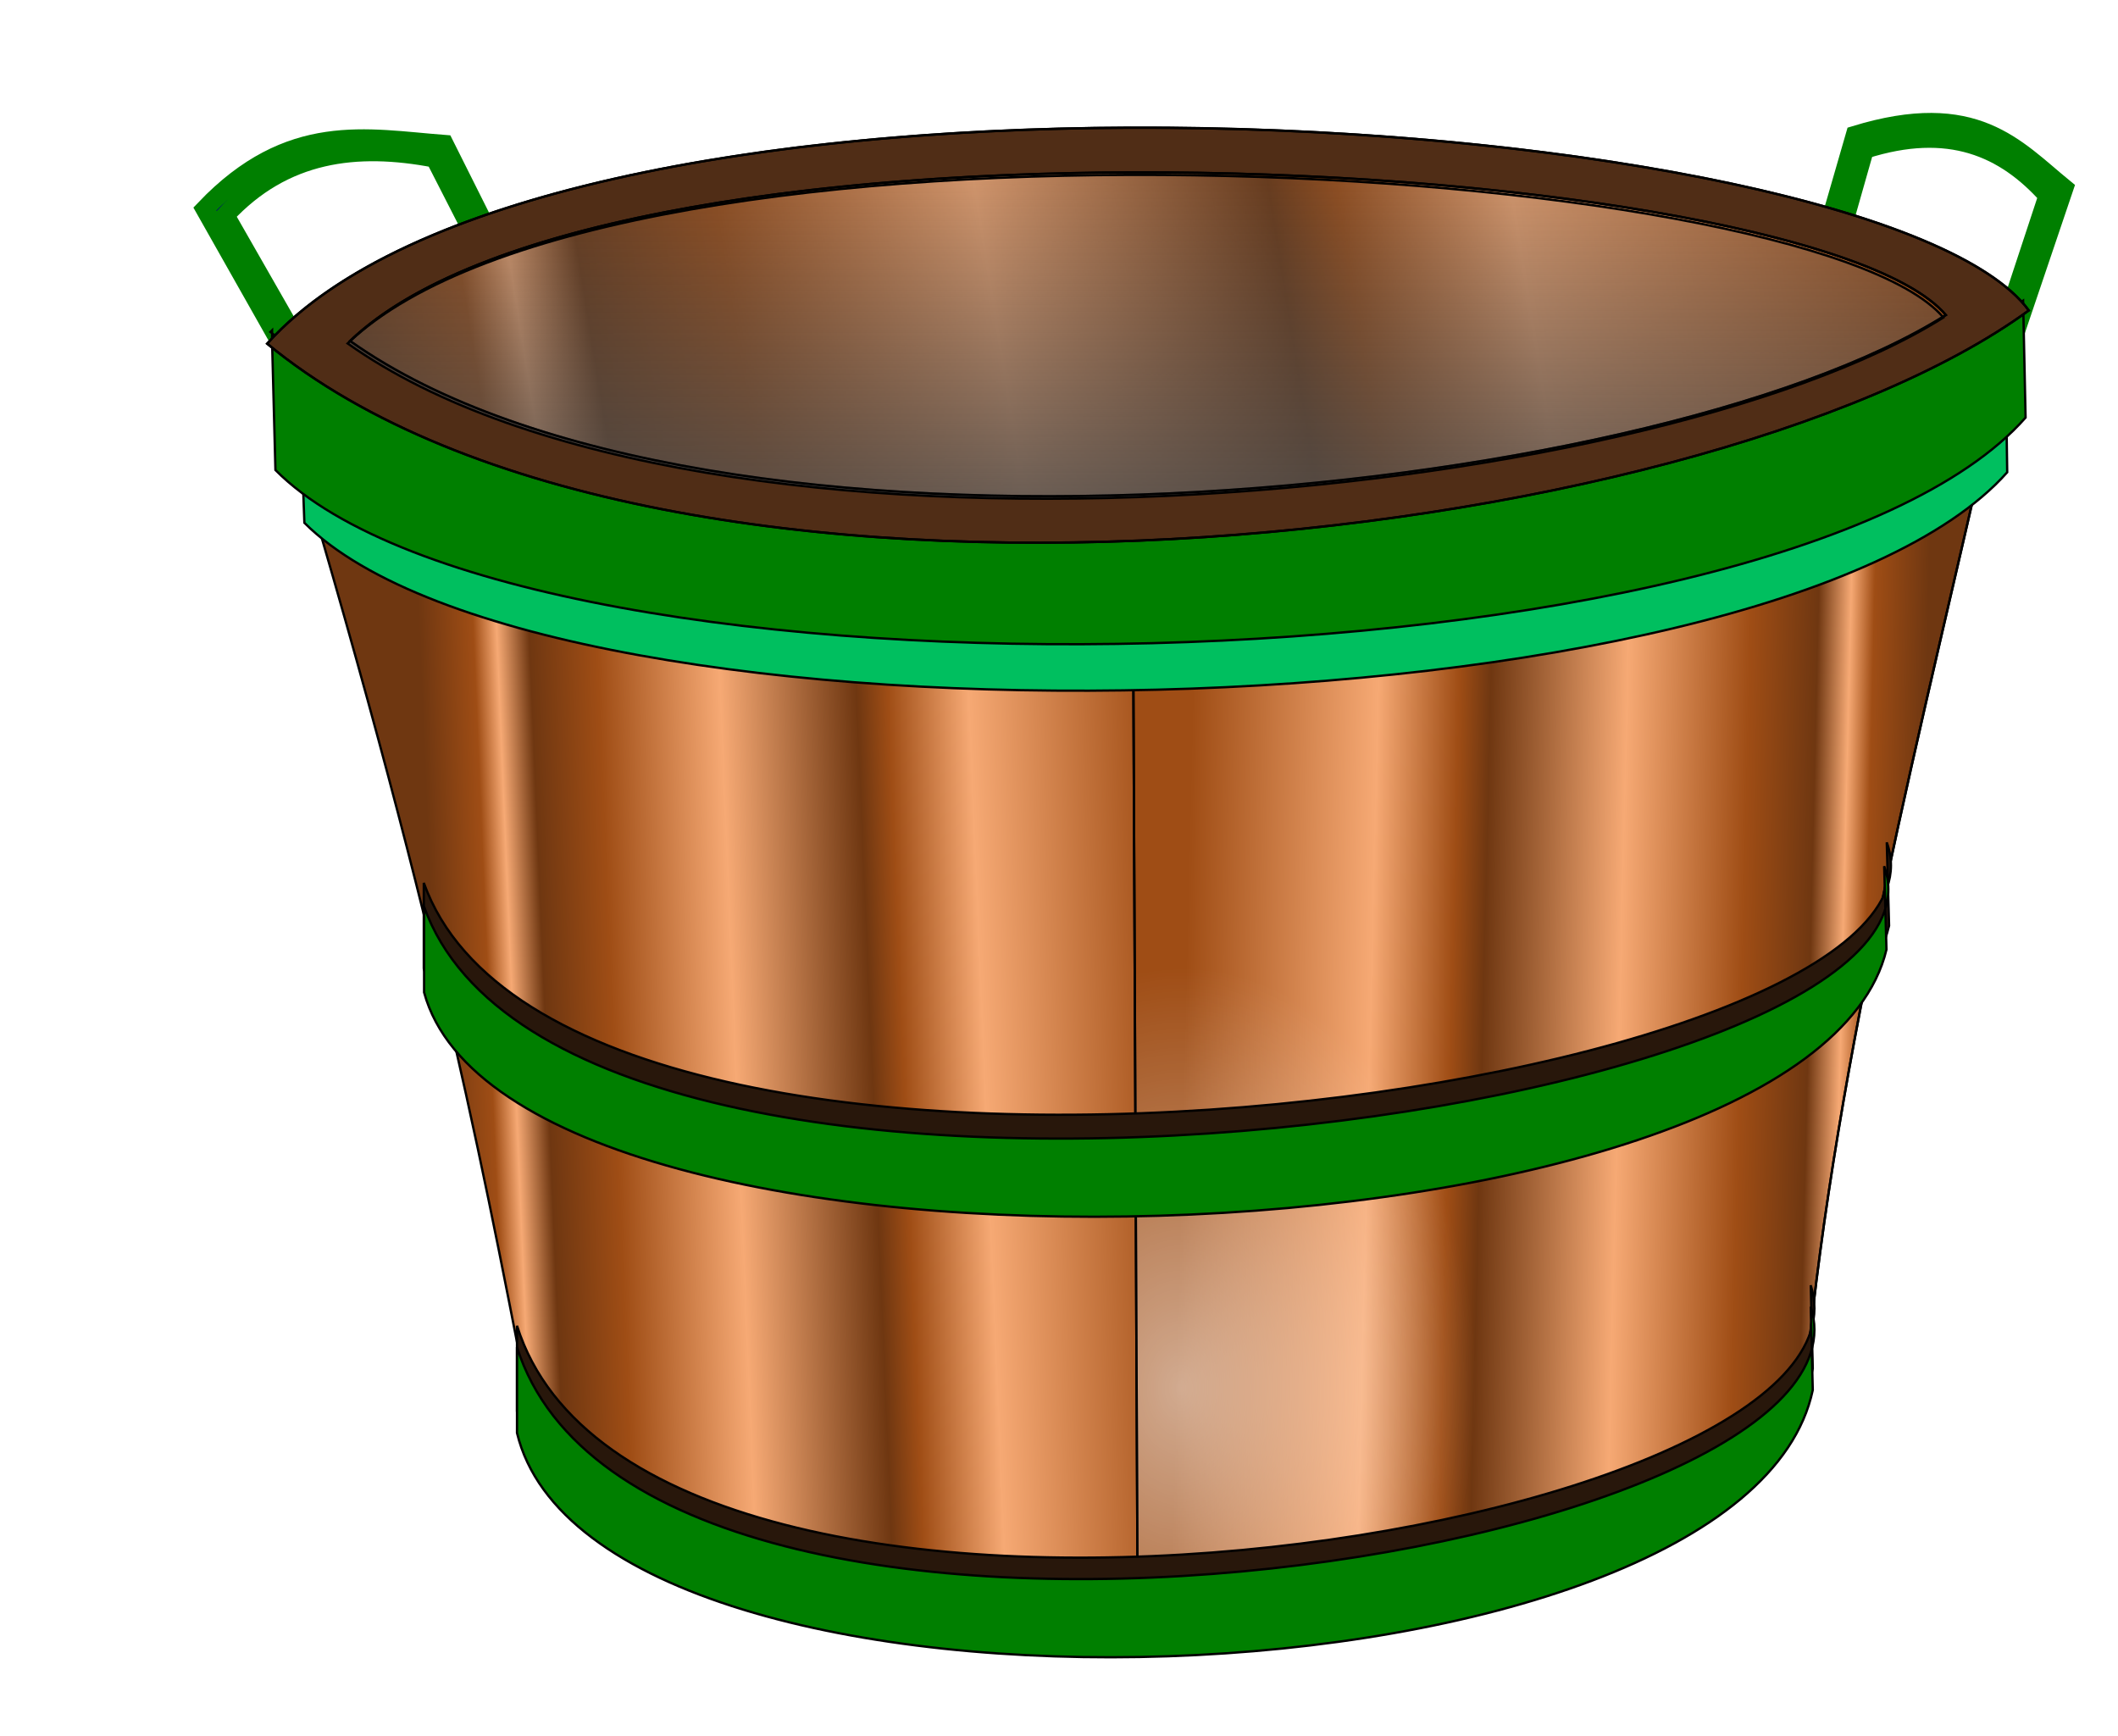 <?xml version="1.0" encoding="UTF-8"?>
<svg width="915" height="750" xmlns="http://www.w3.org/2000/svg" xmlns:svg="http://www.w3.org/2000/svg" xmlns:xlink="http://www.w3.org/1999/xlink">
 <title>wood empty basket, blue accents</title>
 <defs>
  <linearGradient id="linearGradient3948">
   <stop stop-color="#ffffff" id="stop3950" offset="0"/>
   <stop stop-color="#ffffff" stop-opacity="0" id="stop3952" offset="1"/>
  </linearGradient>
  <linearGradient id="linearGradient3906">
   <stop stop-color="#ffffff" id="stop3908" offset="0"/>
   <stop stop-color="#ffffff" stop-opacity="0" id="stop3910" offset="1"/>
  </linearGradient>
  <linearGradient id="linearGradient3873">
   <stop stop-color="#4d4d4d" id="stop3875" offset="0"/>
   <stop stop-color="#4d4d4d" stop-opacity="0" id="stop3877" offset="1"/>
  </linearGradient>
  <linearGradient id="linearGradient3851">
   <stop stop-color="#502d16" id="stop3853" offset="0"/>
   <stop stop-color="#b76631" offset="0.889" id="stop3861"/>
   <stop stop-color="#f2ddd0" offset="0.965" id="stop3859"/>
   <stop stop-color="#502d16" id="stop3855" offset="1"/>
  </linearGradient>
  <linearGradient id="linearGradient3777">
   <stop stop-color="#6f3711" id="stop3779" offset="0"/>
   <stop stop-color="#9f4d15" offset="0.074" id="stop3799"/>
   <stop stop-color="#f6a974" offset="0.106" id="stop3797"/>
   <stop stop-color="#6f3711" offset="0.15" id="stop3795"/>
   <stop stop-color="#9f4d15" offset="0.242" id="stop3793"/>
   <stop stop-color="#f6a974" offset="0.408" id="stop3791"/>
   <stop stop-color="#6f3711" offset="0.594" id="stop3789"/>
   <stop stop-color="#9f4d15" offset="0.637" id="stop3787"/>
   <stop stop-color="#f6a974" offset="0.747" id="stop3785"/>
   <stop stop-color="#9f4d15" id="stop3781" offset="1"/>
  </linearGradient>
  <filter color-interpolation-filters="sRGB" id="filter3811">
   <feGaussianBlur id="feGaussianBlur3813" stdDeviation="3.496"/>
  </filter>
  <filter color-interpolation-filters="sRGB" id="filter3815">
   <feGaussianBlur id="feGaussianBlur3817" stdDeviation="3.117"/>
  </filter>
  <filter color-interpolation-filters="sRGB" id="filter3835">
   <feGaussianBlur id="feGaussianBlur3837" stdDeviation="3.954"/>
  </filter>
  <filter color-interpolation-filters="sRGB" id="filter4093">
   <feGaussianBlur id="feGaussianBlur4095" stdDeviation="16.645"/>
  </filter>
  <linearGradient y2="0.514" x2="1.025" y1="0.563" x1="0.171" id="linearGradient4125" xlink:href="#linearGradient3777"/>
  <linearGradient y2="0.486" x2="0.064" y1="0.514" x1="0.909" id="linearGradient4127" xlink:href="#linearGradient3777"/>
  <radialGradient r="130.714" fy="599.148" fx="510" cy="599.148" cx="510" gradientTransform="matrix(0.976,0.007,-0.009,1.388,17.781,-235.627)" gradientUnits="userSpaceOnUse" id="radialGradient4129" xlink:href="#linearGradient3948"/>
  <radialGradient r="267.185" fy="391.232" fx="383.858" cy="391.232" cx="383.858" gradientTransform="matrix(1.003,-0.032,0.007,0.233,-3.941,317.133)" gradientUnits="userSpaceOnUse" id="radialGradient4131" xlink:href="#linearGradient3851"/>
  <linearGradient y2="0.449" x2="0.993" y1="0.5" x1="0" id="linearGradient4133" xlink:href="#linearGradient3777"/>
  <linearGradient y2="-0.063" x2="0.524" y1="0.995" x1="0.53" id="linearGradient4135" xlink:href="#linearGradient3873"/>
  <radialGradient r="267.172" fy="603.927" fx="407.955" cy="603.927" cx="407.955" gradientTransform="matrix(1.244,-0.223,0.062,0.343,-133.136,334.681)" gradientUnits="userSpaceOnUse" id="radialGradient4139" xlink:href="#linearGradient3906"/>
 </defs>
 <g>
  <title>Layer 1</title>
  <g id="layer1"/>
  <g id="svg_9">
   <g id="svg_1" transform="matrix(1.342 0 0 1.342 -27.646 -132.297)"/>
   <g transform="matrix(-1.391 0 0 1.958 361.873 -271.698)" id="g3942"/>
  </g>
  <g id="svg_14">
   <path stroke="#007f00" id="svg_11" stroke-width="8" fill="#00007f" d="m222.112,122.462l-30.123,-60.183c-33.642,-2.577 -66.908,-10.356 -103.5,28.008l31.401,55.558l6.255,-2.458l-28.804,-50.37c25.326,-27.329 56.623,-31.116 90.534,-24.602l28.172,55.089l6.065,-1.042z"/>
   <path stroke="#007f00" stroke-width="8" id="svg_3" fill="#ff0000" d="m870.011,145.5l21.744,-64.262c-21.155,-17.288 -38.398,-38.793 -90.35,-22.898l-17.62,60.938l5.998,0.739l15.745,-55.398c36.502,-11.655 60.531,-0.785 79.103,19.943l-19.495,59.092l4.874,1.847z"/>
   <path opacity="0" fill="#4d4d4d" filter="url(#filter4093)" d="m737.367,34.089c-8.877,-0.05 -19.273,1.577 -31.734,5.49l-13.619,48.378c-0.351,-0.089 -0.716,-0.182 -1.068,-0.27c-5.453,-1.367 -11.12,-2.675 -16.868,-3.96c-2.16,-0.483 -4.299,-0.969 -6.498,-1.44c-8.307,-1.778 -16.894,-3.482 -25.725,-5.085c-4.011,-0.728 -8.086,-1.47 -12.195,-2.16c-0.542,-0.091 -1.103,-0.18 -1.647,-0.27c-8.24,-1.37 -16.729,-2.655 -25.325,-3.87c-10.832,-1.532 -21.98,-2.955 -33.292,-4.23c-0.059,-0.007 -0.119,0.007 -0.178,0c-0.4,-0.045 -0.801,-0.09 -1.202,-0.135c-2.604,-0.29 -5.252,-0.579 -7.878,-0.855c-0.575,-0.06 -1.16,-0.12 -1.736,-0.18c-2.57,-0.267 -5.154,-0.512 -7.744,-0.765c-14.562,-1.426 -29.39,-2.663 -44.463,-3.645c-0.561,-0.037 -1.129,-0.054 -1.691,-0.09c-15.594,-0.997 -31.387,-1.757 -47.312,-2.25c-0.963,-0.03 -1.929,-0.062 -2.893,-0.09c-4.528,-0.131 -9.076,-0.226 -13.619,-0.315c-0.651,-0.013 -1.307,-0.033 -1.958,-0.045c-19.075,-0.347 -38.27,-0.296 -57.371,0.135c-1.068,0.024 -2.137,0.018 -3.205,0.045c-0.652,0.016 -1.306,0.028 -1.958,0.045c-4.222,0.111 -8.429,0.254 -12.64,0.405c-13.449,0.482 -26.803,1.171 -40.057,2.07c-1.649,0.112 -3.295,0.242 -4.94,0.36c-13.532,0.975 -26.924,2.169 -40.102,3.6c-0.847,0.092 -1.691,0.176 -2.537,0.27c-3.398,0.378 -6.779,0.806 -10.148,1.215c-1.754,0.213 -3.506,0.409 -5.252,0.63c-3.309,0.42 -6.604,0.854 -9.881,1.305c-0.745,0.103 -1.482,0.211 -2.225,0.315c-3.458,0.485 -6.908,0.965 -10.326,1.485c-2.269,0.345 -4.515,0.72 -6.765,1.08c-2.361,0.379 -4.736,0.729 -7.077,1.125c-2.502,0.423 -4.956,0.907 -7.433,1.35c-1.911,0.342 -3.846,0.636 -5.742,0.99c-1.751,0.327 -3.47,0.698 -5.207,1.035c-2.567,0.498 -5.164,0.964 -7.7,1.485c-0.266,0.055 -0.536,0.125 -0.801,0.18c-7.883,1.629 -15.589,3.37 -23.144,5.22c-0.558,0.137 -1.135,0.267 -1.691,0.405c-0.267,0.066 -0.534,0.158 -0.801,0.225c-0.735,0.183 -1.449,0.355 -2.181,0.54c-2.469,0.626 -4.914,1.284 -7.344,1.935c-1.026,0.275 -2.052,0.531 -3.071,0.81c-2.987,0.819 -5.934,1.663 -8.857,2.52c-0.438,0.128 -0.899,0.231 -1.335,0.36c-0.771,0.228 -1.548,0.489 -2.314,0.72c-1.338,0.403 -2.682,0.804 -4.006,1.215c-0.67,0.208 -1.336,0.42 -2.003,0.63c-1.765,0.558 -3.513,1.138 -5.252,1.71c-0.234,0.077 -0.479,0.148 -0.712,0.225c-0.846,0.28 -1.698,0.571 -2.537,0.855c-1.659,0.561 -3.306,1.09 -4.94,1.665c-0.163,0.057 -0.326,0.122 -0.49,0.18c-1.197,0.423 -2.377,0.875 -3.561,1.305c-1.119,0.407 -2.232,0.801 -3.338,1.215c-2.726,1.02 -5.409,2.044 -8.056,3.105c-0.915,0.367 -1.81,0.753 -2.715,1.125c-0.991,0.407 -2.003,0.802 -2.982,1.215c-0.03,0.013 -0.059,0.032 -0.089,0.045c-1.564,0.66 -3.095,1.349 -4.629,2.025c-3.365,1.483 -6.667,2.987 -9.881,4.545c-0.107,0.052 -0.205,0.128 -0.312,0.18c-1.551,0.754 -3.114,1.478 -4.629,2.25c-0.472,0.24 -0.912,0.523 -1.38,0.765c-0.937,0.485 -1.881,0.948 -2.804,1.44c-0.299,0.159 -0.593,0.335 -0.89,0.495c-2.981,1.604 -5.901,3.227 -8.724,4.905c-0.165,0.098 -0.325,0.217 -0.49,0.315c-0.915,0.548 -1.817,1.11 -2.715,1.665c-2.007,1.241 -4,2.5 -5.92,3.78c-0.688,0.459 -1.371,0.931 -2.047,1.395c-1.086,0.745 -2.148,1.492 -3.205,2.25c-0.191,0.137 -0.389,0.267 -0.579,0.405c-0.749,0.542 -1.492,1.116 -2.225,1.665c-0.975,0.73 -1.946,1.464 -2.893,2.205c-0.309,0.242 -0.629,0.477 -0.935,0.72c-0.39,0.31 -0.772,0.633 -1.157,0.945c-0.898,0.727 -1.799,1.466 -2.67,2.205c-0.017,-0.118 -0.027,-0.243 -0.045,-0.36c-2.489,-16.393 -10.558,-28.405 -18.738,-40.323c-16.354,-12.864 -16.056,-2.056 -11.483,14.896l16.512,72.365l3.249,0l0.178,-0.855l0.89,24.167c2.832,2.742 5.981,5.381 9.391,7.966l0.445,12.106c3.273,3.267 6.973,6.407 11.038,9.451c18.075,62.363 31.993,114.331 43.217,159.582l0,23.537c0.041,0.152 0.091,0.298 0.133,0.45l0,9.811c2.507,9.238 7.257,17.816 13.975,25.697c10.545,46.369 18.506,86.253 26.171,125.424l0,29.927l0,9.271c14.425,59.977 113.045,91.09 223.696,96.127c0.474,0.022 0.949,0.069 1.424,0.09c42.293,1.838 86.268,-0.126 127.96,-5.76c0.551,-0.075 1.096,-0.149 1.647,-0.225c10.899,-1.5 21.632,-3.266 32.135,-5.265c0.104,-0.02 0.208,-0.025 0.311,-0.045c3.559,-0.679 7.091,-1.379 10.593,-2.115c0.509,-0.107 1.005,-0.252 1.513,-0.36c10.313,-2.198 20.373,-4.6 30.087,-7.291c0.361,-0.1 0.708,-0.214 1.068,-0.315c3.034,-0.848 6.025,-1.714 8.991,-2.61c0.57,-0.172 1.124,-0.366 1.691,-0.54c2.748,-0.842 5.461,-1.681 8.145,-2.565c0.698,-0.229 1.354,-0.488 2.047,-0.72c8.89,-2.981 17.463,-6.148 25.547,-9.586c0.537,-0.228 1.07,-0.445 1.602,-0.675c0.923,-0.399 1.804,-0.81 2.715,-1.215c0.582,-0.258 1.159,-0.504 1.736,-0.765c0.84,-0.38 1.663,-0.785 2.492,-1.17c0.635,-0.294 1.285,-0.557 1.914,-0.855c0.76,-0.36 1.519,-0.716 2.27,-1.08c0.686,-0.333 1.369,-0.654 2.047,-0.99c0.677,-0.336 1.334,-0.696 2.003,-1.035c0.733,-0.372 1.457,-0.749 2.181,-1.125c3.238,-1.682 6.35,-3.405 9.391,-5.175c0.858,-0.499 1.695,-0.979 2.537,-1.485c0.377,-0.227 0.739,-0.447 1.113,-0.675c0.149,-0.091 0.297,-0.179 0.445,-0.27c1.059,-0.65 2.084,-1.319 3.116,-1.98c0.914,-0.586 1.823,-1.161 2.715,-1.755c0.254,-0.169 0.504,-0.325 0.757,-0.495c0.276,-0.186 0.527,-0.398 0.801,-0.585c0.856,-0.584 1.702,-1.163 2.537,-1.755c0.958,-0.679 1.919,-1.335 2.848,-2.025c0.137,-0.102 0.264,-0.213 0.401,-0.315c0.983,-0.735 1.943,-1.458 2.893,-2.205c2.138,-1.68 4.174,-3.389 6.142,-5.13c0.944,-0.836 1.855,-1.67 2.759,-2.52c13.302,-12.502 22.213,-26.543 25.503,-42.078l-0.223,-8.371c0.065,-0.288 0.161,-0.566 0.223,-0.855l-0.223,-9.181c0.986,-4.025 1.19,-8.121 0.579,-12.241c0.388,-2.585 0.443,-5.163 0.178,-7.786c5.122,-42.937 12.252,-85.863 20.563,-128.799c5.171,-7.268 8.839,-14.958 10.771,-23.042l-0.178,-5.85c0.477,-1.473 0.931,-2.954 1.291,-4.455l-0.401,-14.221c0.069,-1.229 0.053,-2.453 -0.044,-3.69c1.003,-3.385 1.423,-6.807 1.157,-10.261c11.206,-52.04 23.548,-104.076 35.562,-156.116c4.501,-3.738 8.566,-7.578 12.106,-11.566l-0.133,-8.236c4.781,-3.826 9.077,-7.748 12.818,-11.836l-0.712,-48.018c-7.389,4.671 -15.335,9.159 -23.812,13.456c0.603,-0.345 1.229,-0.689 1.825,-1.035c3.974,-2.309 7.776,-4.648 11.438,-7.02c3.672,-2.38 7.205,-4.805 10.548,-7.246c-0.493,-0.673 -1.05,-1.358 -1.602,-2.025c-0.046,-0.056 -0.087,-0.124 -0.133,-0.18c-0.526,-0.629 -1.07,-1.266 -1.647,-1.89c-0.085,-0.091 -0.182,-0.179 -0.267,-0.27c-0.552,-0.588 -1.095,-1.172 -1.691,-1.755c-0.127,-0.124 -0.272,-0.236 -0.401,-0.36c-0.56,-0.538 -1.138,-1.087 -1.736,-1.62c-0.186,-0.166 -0.389,-0.33 -0.579,-0.495c-0.557,-0.486 -1.148,-1.003 -1.736,-1.485c-1.952,-1.598 -4.125,-3.167 -6.409,-4.725c-1.458,-0.994 -2.995,-1.993 -4.584,-2.97c-0.445,-0.273 -0.88,-0.583 -1.335,-0.855l18.515,-56.254c-15.223,-12.768 -28.291,-27.886 -54.923,-28.037l-0,0zm-0.935,6.975c20.716,0.01 36.241,9.676 49.048,24.347l-16.201,50.449c-0.209,-0.115 -0.413,-0.245 -0.623,-0.36c-0.767,-0.418 -1.568,-0.846 -2.359,-1.26c-0.366,-0.191 -0.742,-0.394 -1.113,-0.585c-0.876,-0.451 -1.767,-0.904 -2.67,-1.35c-0.302,-0.149 -0.63,-0.302 -0.935,-0.45c-1.011,-0.493 -2.027,-0.998 -3.071,-1.485c-0.222,-0.104 -0.444,-0.212 -0.668,-0.315c-1.119,-0.517 -2.271,-1.019 -3.427,-1.53c-0.161,-0.071 -0.328,-0.154 -0.49,-0.225c-2.655,-1.167 -5.434,-2.33 -8.278,-3.465c-4.26,-1.7 -8.733,-3.37 -13.397,-4.995c-0.29,-0.101 -0.599,-0.214 -0.89,-0.315c-5.443,-1.881 -11.186,-3.716 -17.136,-5.49c-3.12,-0.931 -6.318,-1.845 -9.569,-2.745c-0.872,-0.241 -1.789,-0.481 -2.671,-0.72c-1.468,-0.398 -3.003,-0.778 -4.495,-1.17l12.106,-43.653c9.849,-3.228 18.732,-4.684 26.838,-4.68zm-714.973,59.854c1.283,-0.245 3.957,3.506 6.187,5.94c8.566,11.145 11.983,23.775 15.088,36.498c-0.546,0.509 -1.113,1.016 -1.647,1.53c-0.135,0.13 -0.266,0.275 -0.401,0.405c-0.953,0.927 -1.891,1.846 -2.804,2.79c-0.066,0.068 -0.112,0.157 -0.178,0.225c-0.975,1.012 -1.965,2.029 -2.893,3.06c0.49,0.404 1.019,0.77 1.513,1.17l0.935,25.472l-14.643,-63.5c-2.335,-10.031 -2.289,-13.375 -1.157,-13.591zm713.46,280.01l0.089,3.06c-0.079,-0.712 -0.132,-1.446 -0.267,-2.16c0.064,-0.298 0.114,-0.602 0.178,-0.9zm-1.202,5.625l0.044,2.07c-0.273,0.631 -0.575,1.262 -0.89,1.89c0.256,-1.216 0.499,-2.429 0.757,-3.645c0.023,-0.106 0.066,-0.209 0.089,-0.315l0,0zm-31.868,189.194l0.044,1.485c-0.114,0.386 -0.184,0.785 -0.312,1.17c0.097,-0.883 0.169,-1.772 0.267,-2.655l0,0z" id="path3982"/>
   <path stroke="null" fill="url(#linearGradient4125)" id="path3005" d="m126.241,189.026c66.674,223.495 83.558,322.613 105.801,435.117c74.007,55.058 165.16,71.591 263.486,72.005l0,-449.518l-369.288,-57.604z"/>
   <path stroke="null" fill="url(#linearGradient4127)" id="path3007" d="m489.425,249.717l2.063,446.432c111.371,-11.689 225.465,-19.306 288.795,-102.865c13.319,-139.553 50.013,-279.106 81.482,-418.659c-105.029,57.905 -237.581,68.399 -372.34,75.091l0,0z"/>
   <path stroke="null" opacity="0.525" fill="url(#radialGradient4129)" d="m489.425,249.717l2.063,446.432c111.371,-11.689 225.465,-19.306 288.795,-102.865c13.319,-139.553 50.013,-279.106 81.482,-418.659c-105.029,57.905 -237.581,68.399 -372.34,75.091l0,0z" id="path3946"/>
   <path stroke="null" fill="#28170b" filter="url(#filter3811)" id="path2997" d="m183.084,381.383c62.275,174.252 671.134,89.963 632.02,-17.487l0.997,36.003c-33.876,141.463 -594.797,159.045 -633.017,18.516l0,-37.031z"/>
   <path stroke="null" fill="#28170b" filter="url(#filter3815)" d="m223.35,572.711c55.07,174.252 593.49,89.963 558.902,-17.487l0.882,36.003c-29.957,141.463 -525.985,159.045 -559.784,18.516l0,-37.031z" id="path2999"/>
   <path stroke="null" fill="#00bf5f" filter="url(#filter3835)" d="m129.401,168.384l2.094,57.462c105.163,104.967 632.315,94.554 735.64,-21.821l-0.698,-48.006c-162.804,106.066 -611.228,116.337 -737.036,12.365l-0,0z" id="path3829"/>
   <path stroke="null" fill="#007f00" id="path3001" d="m117.544,147.704l1.444,55.334c108.085,108.924 649.887,98.118 756.084,-22.643l-1.069,-50.531c-176.508,111.016 -627.863,121.437 -757.167,13.546l0.708,-0.715z"/>
   <path stroke="null" fill="url(#radialGradient4131)" id="path3003" d="m115.398,148.466c169.949,140.129 618.435,89.766 761.077,-14.356c-64.595,-88.099 -634.242,-126.648 -761.077,14.356z"/>
   <path stroke="null" fill="#007f00" d="m183.211,391.67c62.152,174.252 669.807,89.963 630.771,-17.487l0.995,36.003c-33.809,141.463 -593.621,159.045 -631.766,18.516l0,-37.031z" id="path3809"/>
   <path stroke="null" fill="#007f00" id="path3819" d="m223.35,581.969c55.07,174.252 593.49,89.963 558.902,-17.487l0.882,36.003c-29.957,141.463 -525.985,159.045 -559.784,18.516l0,-37.031z"/>
   <path stroke="null" fill="url(#linearGradient4133)" d="m151.24,147.285c153.942,109.33 560.187,70.036 689.394,-11.2c-58.511,-68.736 -574.504,-98.812 -689.394,11.2z" id="path3847"/>
   <path stroke="null" fill="url(#linearGradient4135)" id="path3863" d="m150.179,148.359c153.942,109.33 560.187,70.036 689.394,-11.2c-58.511,-68.736 -574.504,-98.812 -689.394,11.2z"/>
   <path stroke="null" fill="url(#radialGradient4139)" id="path3901" d="m488.039,55.167c-156.422,0.58 -313.166,27.196 -372.62,93.291c169.949,140.129 618.397,89.766 761.039,-14.356c-34.316,-46.802 -211.141,-79.593 -388.419,-78.935zm0.712,19.306c160.581,-0.513 320.794,25.094 351.878,61.61c-129.207,81.236 -535.439,120.535 -689.381,11.205c53.854,-51.568 195.814,-72.362 337.503,-72.815z"/>
  </g>
 </g>
</svg>
